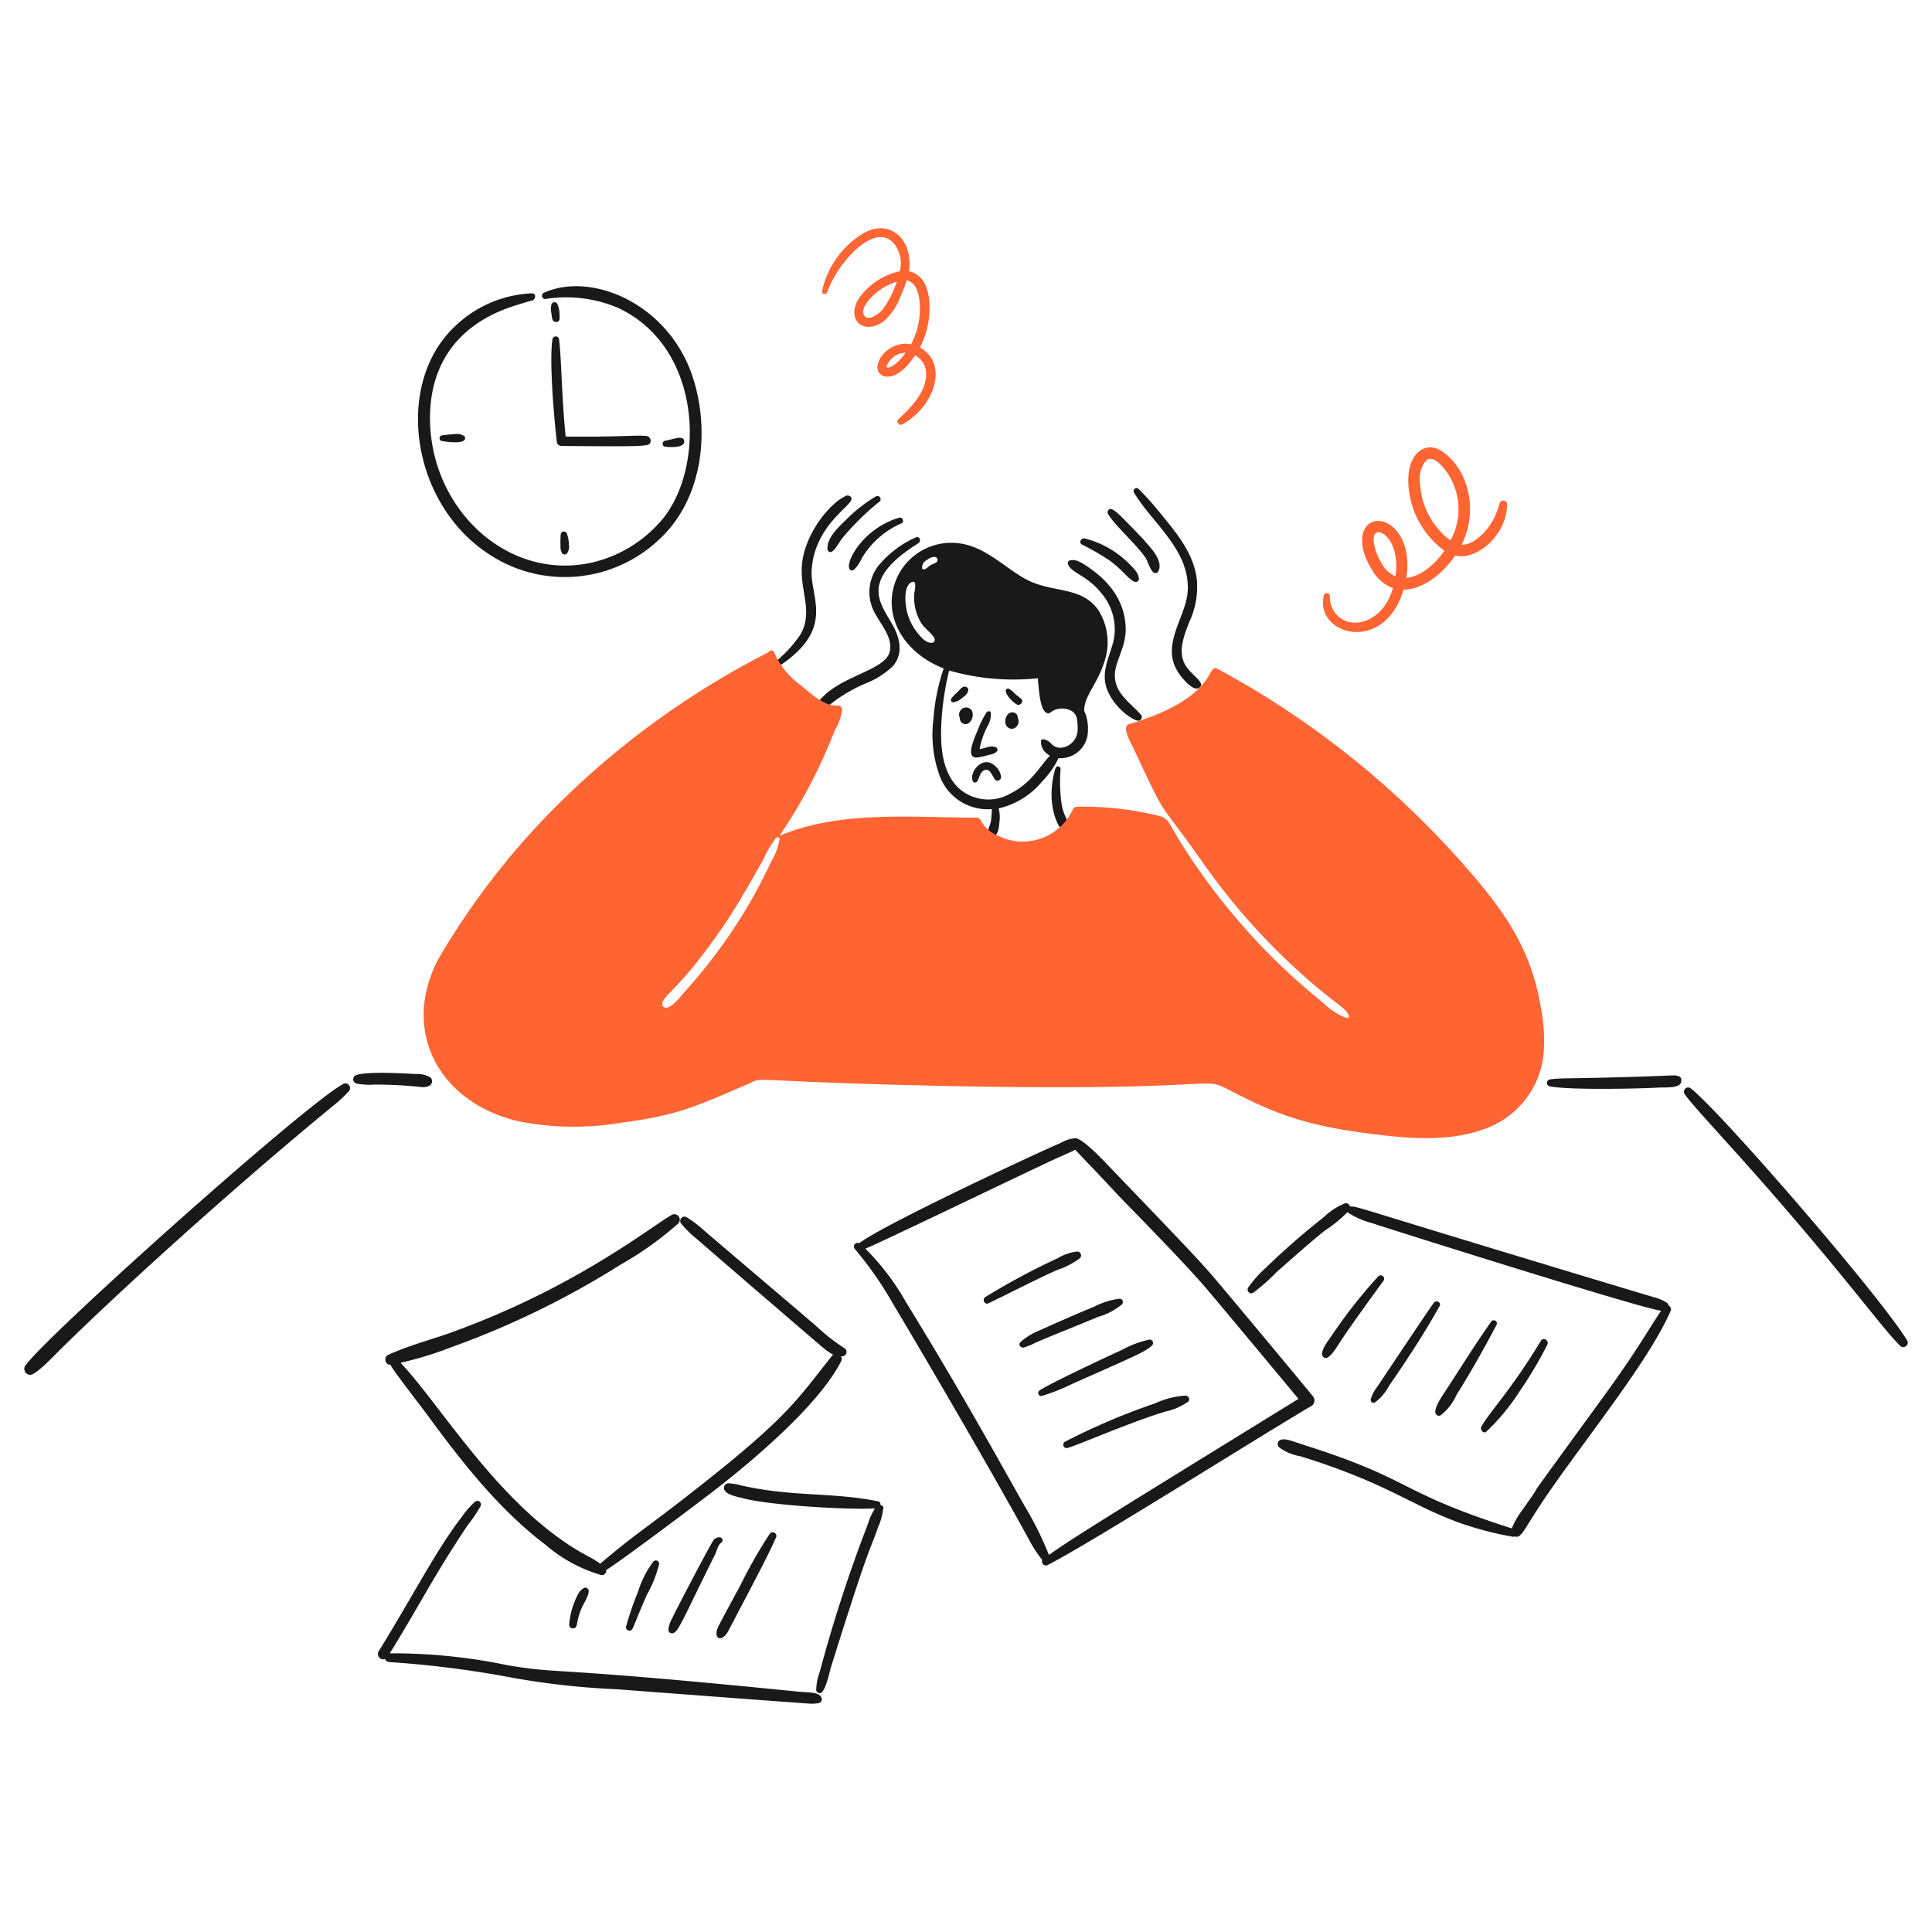 <svg viewBox="0 0 400 400" xmlns="http://www.w3.org/2000/svg" id="Overworked-Employee-2--Streamline-Brooklyn" height="400" width="400"><desc>Overworked Employee 2 Streamline Illustration: https://streamlinehq.com</desc><path d="M222.518 172.326c-0.336 -1.322 -1.908 -1.968 -2.69 -5.6a33.6 33.6 0 0 1 -0.246 -7.536 0.546 0.546 0 0 0 -1.062 -0.142c-2.246 7.508 0.656 13.544 3 14.188a0.778 0.778 0 0 0 0.998 -0.91Z" fill="#191919" stroke-width="2"/><path d="M199.236 146.71a1.502 1.502 0 0 0 -0.53 1.874 1.244 1.244 0 0 0 0.814 1.274c1.4 0.43 2.324 -1.64 1.662 -2.76a1.4 1.4 0 0 0 -1.946 -0.388Z" fill="#191919" stroke-width="2"/><path d="M210.842 148.974c-0.224 -0.446 -0.038 -1.078 -0.744 -1.38 -1.414 -0.6 -2.306 1.312 -1.84 2.442a1.328 1.328 0 0 0 1.664 0.778 1.564 1.564 0 0 0 0.92 -1.84Z" fill="#191919" stroke-width="2"/><path d="M206.242 154.742c-1.04 -0.502 -1.974 0.11 -3.432 0.354a17.176 17.176 0 0 1 1.698 -4.848 4.688 4.688 0 0 0 0.638 -2.654c-0.07 -0.46 -0.676 -0.4 -0.886 -0.106a20.064 20.064 0 0 0 -1.91 3.856c-0.924 2.186 -2.4 5.696 0 5.484a14.868 14.868 0 0 0 2.23 -0.494c0.706 -0.178 1.344 -0.212 1.8 -0.778a0.53 0.53 0 0 0 -0.138 -0.814Z" fill="#191919" stroke-width="2"/><path d="M197.36 145.4a3.464 3.464 0 0 0 1.8 -0.848c0.574 -0.45 1.2 -0.886 1.308 -1.664 0.068 -0.46 -0.498 -0.822 -0.92 -0.708 -0.6 0.164 -0.954 0.814 -1.414 1.2a8.028 8.028 0 0 0 -1.2 1.274c-0.174 0.322 0.066 0.79 0.426 0.746Z" fill="#191919" stroke-width="2"/><path d="M208.224 143.03c0.052 0.934 1.452 2.324 2.264 2.8 0.714 0.416 1.6 -0.6 0.92 -1.166 -0.424 -0.356 -0.884 -0.674 -1.31 -1.062a4.24 4.24 0 0 0 -1.274 -1.026 0.472 0.472 0 0 0 -0.6 0.454Z" fill="#191919" stroke-width="2"/><path d="M202.314 161.782c0.484 -0.75 0.6 -2.126 1.664 -2.37 1.096 -0.252 1.492 1.374 2.052 2.016 0.428 0.492 1.2 0.07 1.238 -0.494a3.472 3.472 0 0 0 -1.2 -2.3c-2.498 -2.498 -5.538 1.224 -4.636 3.148a0.528 0.528 0 0 0 0.882 0Z" fill="#191919" stroke-width="2"/><path d="M230.832 140.27c-0.232 -3.098 2.292 -6 2.23 -10.12 -0.062 -4.172 -1.944 -8.682 -7.4 -12.49 -1.868 -1.304 -2.98 -1.95 -4.176 -1.628a0.612 0.612 0 0 0 -0.39 0.744c0.754 1.988 3.916 2.174 7.112 6.262a11.418 11.418 0 0 1 2.266 9.942c-0.888 3.25 -2.572 6.28 -1.274 9.732 1.43 3.8 5.358 6.51 6.51 6.51a0.766 0.766 0 0 0 0.494 -1.274c-2.244 -2.48 -5.114 -4.248 -5.372 -7.678Z" fill="#191919" stroke-width="2"/><path d="M245.234 137.368c-1.334 -2.698 -0.05 -5.844 0.954 -8.492a17.33 17.33 0 0 0 1.628 -8.632c-0.536 -5.558 -4.2 -9.856 -7.748 -14.19a59.016 59.016 0 0 0 -4.352 -4.846 0.616 0.616 0 0 0 -0.956 0.742c3.748 6.324 11.6 11.888 11.146 20.346 -0.284 5.384 -5.566 10.99 -2.124 16.664 0.93 1.532 3.562 4.628 4.706 3.256 1.02 -1.016 -2.136 -2.584 -3.254 -4.848Z" fill="#191919" stroke-width="2"/><path d="M224 112.742a47.646 47.646 0 0 1 5.908 3.432c2.85 2.126 4.156 4.316 5.272 4.316a0.648 0.648 0 0 0 0.6 -0.812c-0.122 -0.8 -0.412 -1.37 -1.91 -2.866a19.786 19.786 0 0 0 -9.342 -5.344c-0.636 -0.116 -1.266 0.81 -0.528 1.274Z" fill="#191919" stroke-width="2"/><path d="M236.884 111.822c-5.19 -5.39 -5.586 -5.8 -6.618 -6.368a0.658 0.658 0 0 0 -0.884 0.884c1.036 2.072 6.086 6.534 7.82 9.2 0.512 0.788 1.074 3.112 2.016 3.112a0.6 0.6 0 0 0 0.566 -0.318c1.434 -2.472 -2.754 -6.07 -2.9 -6.51Z" fill="#191919" stroke-width="2"/><path d="M189.542 111.292a21.072 21.072 0 0 0 -7.784 5.98 8.916 8.916 0 0 0 -1.062 8.774c1.212 2.856 4.382 5.822 3.468 9.022 -1.172 4.1 -11.818 5.03 -15.25 11.11 -0.426 0.752 0.496 1.698 1.2 1.168a31.582 31.582 0 0 1 8.988 -5.8 17.236 17.236 0 0 0 5.698 -3.576c2.524 -2.786 1.2 -6.418 0.142 -8.35 -2.548 -4.676 -7.34 -9.314 5.272 -17.2 0.614 -0.542 0.08 -1.526 -0.672 -1.128Z" fill="#191919" stroke-width="2"/><path d="M168.028 118.4a16.154 16.154 0 0 1 2.2 -7.572c2.716 -4.782 6.854 -6.864 5.944 -7.926a0.874 0.874 0 0 0 -1 -0.248c-3.184 1.4 -7.744 6.954 -8.916 12.702 -1.274 6.252 2.462 10.884 -0.566 16.064a25.546 25.546 0 0 1 -6.09 6.302 0.466 0.466 0 0 0 -0.072 0.672 0.57 0.57 0 0 0 0.744 0.178c12.832 -7.934 7.642 -14.442 7.756 -20.172Z" fill="#191919" stroke-width="2"/><path d="M174.964 107.824c-1.522 1.45 -3.786 3.6 -3.644 5.874a0.664 0.664 0 0 0 0.388 0.566c0.81 0.4 1.902 -1.816 2.584 -2.724a53.962 53.962 0 0 1 7.748 -7.644 0.66 0.66 0 0 0 -0.672 -1.132 30.75 30.75 0 0 0 -6.404 5.06Z" fill="#191919" stroke-width="2"/><path d="M176.2 118.084c0.736 0.37 1.968 -1.952 2.336 -2.688a17.82 17.82 0 0 1 8.102 -7.042c0.666 -0.32 0.21 -1.36 -0.46 -1.168 -7.978 2.304 -11.79 10.294 -9.978 10.898Z" fill="#191919" stroke-width="2"/><path d="M143.154 77.288c-5.25 -14.612 -20.84 -21.08 -30.57 -16.664a0.676 0.676 0 0 0 0.4 1.274 27.298 27.298 0 0 1 15.036 1.874c17.3 8.108 18.084 32.574 9.272 43.556a26.982 26.982 0 0 1 -14.826 9.164c-17 3.742 -32.56 -10.4 -33.4 -28.412 -0.544 -11.674 4.984 -20.648 17.09 -24.662 0.822 -0.272 3.572 -1.11 4.034 -1.2 0.752 -0.25 0.884 -1.486 -0.07 -1.486a24.448 24.448 0 0 0 -15.888 6.8c-12.722 11.886 -9.2 36.8 7.148 47.306a28.416 28.416 0 0 0 34.674 -2.76c10.212 -9.068 10.84 -24.382 7.1 -34.79Z" fill="#191919" stroke-width="2"/><path d="M347.454 222.782c-1.082 -0.286 -0.098 -0.062 -13.374 0.284 -10.1 0.262 -10.91 0.108 -13.234 0.424a0.73 0.73 0 0 0 -0.036 1.414c3.85 0.828 19 0.502 22.928 0.248 1.6 0 4.474 0.122 4.352 -1.45a0.8 0.8 0 0 0 -0.636 -0.92Z" fill="#191919" stroke-width="2"/><path d="M88.984 223a5.324 5.324 0 0 0 -2.936 -0.636c-0.2 0 -9.8 -0.68 -12.278 0.212a0.924 0.924 0 0 0 0.034 1.768 15.44 15.44 0 0 0 3.716 0.214 84.852 84.852 0 0 1 9.872 0.53c0.938 0 1.974 -0.2 2.052 -1.132a0.948 0.948 0 0 0 -0.46 -0.956Z" fill="#191919" stroke-width="2"/><path d="M71.08 224.41C63.246 228.576 9.268 276.844 5.2 282.8a1.222 1.222 0 0 0 1.062 1.84c1.148 0 4.516 -3.526 5.342 -4.352 11.1 -11.1 35.738 -33.6 57.496 -51.446a26.734 26.734 0 0 0 3.114 -2.9 0.968 0.968 0 0 0 -1.134 -1.532Z" fill="#191919" stroke-width="2"/><path d="M394.866 277.554c-5.526 -9.182 -38.92 -47.72 -44.864 -52.26a0.874 0.874 0 0 0 -1.238 1.168c1.32 2.086 8.846 9.974 17.656 20.062 16.5 18.898 23.4 28.626 27 32.128 0.718 0.702 1.98 -0.198 1.446 -1.098Z" fill="#191919" stroke-width="2"/><path d="M190.462 71.946a17.354 17.354 0 0 0 1.698 -4.946c0.6 -3.32 0.6 -9.072 -3.15 -10.58a3.2 3.2 0 0 0 -0.814 -0.246c0.944 -6.288 -3.674 -10.914 -9.164 -8.032a18.54 18.54 0 0 0 -8.81 12.058 0.532 0.532 0 0 0 1.026 0.284 23.902 23.902 0 0 1 5.352 -8.246c2.2 -2.16 5.978 -4.848 8.562 -1.734a6.518 6.518 0 0 1 1.132 5.662 13.952 13.952 0 0 0 -8.492 5.66c-2.834 4.522 1.356 7.85 5.414 4.458a12.904 12.904 0 0 0 3.256 -4.952 26.836 26.836 0 0 0 1.238 -3.292c2 0.378 2.6 2.88 2.724 4.918a15.774 15.774 0 0 1 -1.8 8.316c-4.212 -0.8 -7.6 3.166 -6.864 5.414 0.6 1.838 4.048 2.458 7.678 -3.114a4.26 4.26 0 0 1 2.3 3.714c0.092 3.822 -3.152 7.142 -5.768 9.518 -0.574 0.522 0.174 1.4 0.814 1.062 6.712 -3.656 9.678 -12.596 3.668 -15.922Zm-7.75 -7.82c-0.668 0.782 -3.08 2.656 -3.856 1.062 -0.6 -1.238 0.82 -2.896 1.6 -3.68a12.87 12.87 0 0 1 5.236 -3.22 20.816 20.816 0 0 1 -2.98 5.838Zm1.168 11.96c-0.354 0 -0.282 0.036 -0.282 -0.178 -0.036 -0.282 0.386 -0.886 0.566 -1.132a4.054 4.054 0 0 1 3.326 -1.734c-0.654 0.958 -2.448 3.044 -3.61 3.044Z" fill="#ff6433" stroke-width="2"/><path d="M310.444 104.356c-1.6 5.838 -5.766 8.6 -7.82 8.422 3.85 -7.838 0.822 -16.466 -4.458 -19.568 -3.312 -1.944 -7.36 0.98 -6.474 8.21a18.308 18.308 0 0 0 7.358 12.6c-1.8 2.582 -4.67 5.308 -7.89 5.626 0.036 -0.142 0.036 -0.284 0.072 -0.46 0.934 -6.958 -2.536 -11.084 -5.626 -11.322 -3.218 -0.25 -5.44 3.81 -1.486 10.224a8.486 8.486 0 0 0 4.28 3.68c-1.78 6.188 -6.936 8.212 -10.084 6.652a5.226 5.226 0 0 1 -2.972 -4.988c0.066 -0.708 -1.068 -0.852 -1.238 -0.178 -2.042 8.098 12.43 12.44 16.488 -1.166 4.222 -0.064 8.312 -3.554 10.686 -7.078 4.186 1.114 10.548 -3.858 10.756 -10.472a0.8 0.8 0 0 0 -1.592 -0.182Zm-24.344 12.348a11.216 11.216 0 0 1 -1.698 -4.67c-0.036 -0.566 -0.04 -1.424 0.53 -1.734 1.282 -0.694 4.904 2.016 4 9.024a5.69 5.69 0 0 1 -2.832 -2.62Zm12.278 -6.51A15.692 15.692 0 0 1 294 100a5.988 5.988 0 0 1 1.2 -4.6c1.428 -1.366 3.442 1.126 4.246 2.2a13.424 13.424 0 0 1 0.884 14.26 10.014 10.014 0 0 1 -1.952 -1.66Z" fill="#ff6433" stroke-width="2"/><path d="M80.67 282.544h0.176c0 0.512 6.428 8.754 7.6 10.366 7.284 9.968 15.062 19.8 24.554 26.962a30.702 30.702 0 0 0 11.4 6.2c0.07 0 0.142 0.036 0.212 0.036a0.888 0.888 0 0 0 0.884 -1.026c5.108 -3.37 19.926 -14.6 21.832 -16.064 8.14 -6.25 22.128 -17.986 26.82 -27.174a1.042 1.042 0 0 0 -0.036 -1.026h0.288a0.916 0.916 0 0 0 0.424 -1.698 40.686 40.686 0 0 1 -5.944 -4.672c-0.6 -0.53 -23 -19.566 -23.246 -19.814A23.844 23.844 0 0 0 142.128 252a0.882 0.882 0 0 0 -1.06 1.38 23.294 23.294 0 0 0 3.29 3.22c7.254 6.3 25.34 21.838 25.97 22.362 2.136 1.768 2.29 1.354 2.088 1.556 -7.98 9.976 -9.256 13.226 -33.968 32.164 -5.144 3.942 -8.042 5.834 -14.188 11.074 -2.054 -1.58 -3.732 -1.84 -8.704 -5.448 -14.488 -10.522 -24.912 -27.984 -32.622 -36.162a72.314 72.314 0 0 0 10.4 -3.184 178.84 178.84 0 0 0 35.136 -17.126 70.464 70.464 0 0 0 11.958 -8.526 1.134 1.134 0 0 0 -1.38 -1.77c-4.896 2.886 -20.024 15 -45.148 24.166 -4.6 1.676 -9.078 2.766 -13.622 4.848 -0.856 0.4 -0.534 1.99 0.392 1.99Z" fill="#191919" stroke-width="2"/><path d="M271.77 289.018c-2.03 -2.494 -14.93 -18 -19.354 -23.246 -3.956 -4.682 -5.652 -6.426 -23.424 -24.944 -0.8 -0.832 -5.114 -5.4 -6.474 -5.166a6.764 6.764 0 0 0 -2.654 0.848c-5.736 2.46 -36.912 17.026 -41.964 20.876a0.774 0.774 0 0 0 -0.884 1.238 74.672 74.672 0 0 1 7.82 11.216c3.822 6.382 19.4 32.786 28.66 49.748a26.112 26.112 0 0 0 2.3 3.4 0.812 0.812 0 0 0 1.132 1.026c9.214 -4.732 43.07 -26.142 54.666 -32.976a1.346 1.346 0 0 0 0.176 -2.02Zm-54.6 32.906a69.41 69.41 0 0 0 -5.096 -10.226c-7.274 -12.928 -13.706 -24.528 -24.52 -42.14a51.286 51.286 0 0 0 -8.386 -11.04c1.822 -0.622 34.854 -16.554 39 -18.434 3.296 -1.496 3.878 -1.706 4.422 -2.052 0.054 0.062 6.284 6.556 8.564 9.058 1.116 1.226 12.984 13.17 18.328 19.354 2.2 2.55 16.6 19.868 19.354 23.176 -43.218 26.636 -46.324 28.58 -51.66 32.304Z" fill="#191919" stroke-width="2"/><path d="M345.508 270.336a1.03 1.03 0 0 0 -0.39 -0.6 8.586 8.586 0 0 0 -2.618 -1.132c-65.22 -19.6 -60.874 -18.744 -63.016 -18.824a0.83 0.83 0 0 0 -1.026 -0.636 13.356 13.356 0 0 0 -4.282 2.76c-1.118 0.942 -6.058 4.698 -12.136 10.614a23.322 23.322 0 0 0 -3.644 4.106 0.764 0.764 0 0 0 1.062 1.026 39.27 39.27 0 0 0 4.882 -4.318c2.68 -2.34 7.216 -6.4 10.014 -8.6a26.91 26.91 0 0 0 4.6 -3.75 17.4 17.4 0 0 0 5.024 2.23c3.2 1.078 56.85 18.022 59.938 18.15 -2.8 4.186 -5.046 8.336 -11.676 17.444 -22.512 30.92 -9.6 13.28 -17.02 23.778a17.414 17.414 0 0 0 -2.228 3.856c-23.868 -7.658 -20.032 -9.9 -42.318 -17.054 -3.686 -1.184 -4.3 -1.548 -5.45 -1.31a0.934 0.934 0 0 0 -0.424 1.558 10.348 10.348 0 0 0 4.458 1.874c17.818 5.53 22.718 10.062 32.8 13.728a66.698 66.698 0 0 0 11.252 2.938 1.016 1.016 0 0 0 0.318 -0.072c1.478 0.494 1.8 -1.558 7.112 -9.234 8.27 -11.928 20.758 -27.382 25.086 -37.328a0.848 0.848 0 0 0 -0.318 -1.204Z" fill="#191919" stroke-width="2"/><path d="M285.358 264.25a104.284 104.284 0 0 0 -9.766 12.456c-0.84 1.16 -2.702 3.656 -1.45 4.352 1.096 0.73 2.874 -2.65 3.644 -3.716 0.072 -0.1 1.6 -2.53 8.704 -12.242a0.716 0.716 0 0 0 -1.132 -0.85Z" fill="#191919" stroke-width="2"/><path d="M296.822 269.77c-1.944 2.738 -11.256 16.734 -11.642 17.302a7.658 7.658 0 0 0 -1.38 2.654 0.588 0.588 0 0 0 0.85 0.636 9.742 9.742 0 0 0 2.83 -3.254c0.744 -1.2 5.828 -8.224 10.51 -16.6 0.61 -0.824 -0.644 -1.476 -1.168 -0.738Z" fill="#191919" stroke-width="2"/><path d="M308.71 273.662c-3.384 4.8 -6.47 9.8 -9.766 14.826 -0.626 0.954 -2.536 3.77 -1.45 4.494a0.69 0.69 0 0 0 0.778 0.034 10.81 10.81 0 0 0 3.256 -4.174c1.744 -2.8 4.268 -6.876 8.314 -14.542a0.65 0.65 0 0 0 -1.132 -0.638Z" fill="#191919" stroke-width="2"/><path d="M306.694 295.388c-0.336 0.754 0.55 1.5 1.026 1.026a44.112 44.112 0 0 0 6.9 -8.352 80.948 80.948 0 0 0 5.732 -9.658c0.424 -0.842 -0.8 -1.68 -1.346 -0.778 -5.994 9.96 -11.026 15.258 -12.312 17.762Z" fill="#191919" stroke-width="2"/><path d="M218.874 262.942a16.518 16.518 0 0 0 4.706 -2.442 0.8 0.8 0 0 0 -0.566 -1.38 10.09 10.09 0 0 0 -4.034 1.38 144.906 144.906 0 0 0 -14.968 8.032 0.75 0.75 0 0 0 0.39 1.38c0.318 0 10.724 -5.37 14.472 -6.97Z" fill="#191919" stroke-width="2"/><path d="M227.366 272.636a13.2 13.2 0 0 0 4.918 -2.582 0.69 0.69 0 0 0 -0.46 -1.168 15.5 15.5 0 0 0 -5.308 1.662c-4.95 2 -11 4.786 -11.252 4.884a13.342 13.342 0 0 0 -4 2.44c-0.4 0.4 -0.18 1.134 0.638 1.134a13.816 13.816 0 0 0 2.37 -0.956c2.342 -1.08 10.392 -4.25 13.094 -5.414Z" fill="#191919" stroke-width="2"/><path d="M221.634 286.684c13.658 -6.092 15.274 -6.68 16.878 -8.104a0.72 0.72 0 0 0 -0.532 -1.238 21.388 21.388 0 0 0 -5.732 2.158c-0.298 0.128 -14.14 6.504 -16.984 8.35a0.648 0.648 0 0 0 0.32 1.2 39.672 39.672 0 0 0 6.05 -2.366Z" fill="#191919" stroke-width="2"/><path d="M245.482 288.948a17.422 17.422 0 0 0 -6.334 1.6 136.832 136.832 0 0 0 -18.682 7.96 0.712 0.712 0 0 0 0.354 1.31c0.932 0 13.562 -5.564 20.6 -7.6a12.738 12.738 0 0 0 4.564 -2.016c0.552 -0.482 -0.004 -1.254 -0.502 -1.254Z" fill="#191919" stroke-width="2"/><path d="M165.2 350.23c-53.482 -5.378 -48.776 -3.532 -60.222 -5.484a116.028 116.028 0 0 0 -24.272 -2.442c6.502 -10.538 8.77 -15.498 16.1 -26.502a28.504 28.504 0 0 0 2.688 -3.962 0.752 0.752 0 0 0 -1.06 -0.99 17.47 17.47 0 0 0 -2.902 3.326c-5 6.38 -10.14 16.4 -17.126 27.704a1.09 1.09 0 0 0 0.956 1.662h0.038a1.012 1.012 0 0 0 0.318 -0.07 0.976 0.976 0 0 0 0.814 0.636 212.578 212.578 0 0 1 23.882 2.938 159.512 159.512 0 0 0 23.142 2.688c1.662 0.118 39.6 3 40.37 3a9.756 9.756 0 0 0 1.486 -0.106 0.836 0.836 0 0 0 0.744 -0.814c-0.182 -1.59 -2.668 -1.354 -4.956 -1.584Z" fill="#191919" stroke-width="2"/><path d="M182.43 311.628c-0.036 0 -0.072 -0.036 -0.142 -0.036v-0.07a0.636 0.636 0 0 0 -0.566 -0.708c-9.708 -1.92 -17.55 -0.86 -28.2 -3.256a12.102 12.102 0 0 0 -2.654 -0.46 0.906 0.906 0 0 0 -0.92 0.638c-0.486 1.448 2.142 2.07 3.68 2.4 5.272 1.506 21.924 2.498 27.528 2.158a14 14 0 0 0 -1.486 3.256c-0.074 0.21 -0.178 0.424 -0.248 0.672a299.872 299.872 0 0 0 -9.694 29.898 11.92 11.92 0 0 0 -0.744 3.716 0.686 0.686 0 0 0 0.53 0.672c1.166 0.582 2.12 -3.774 2.442 -5.06 8.544 -27.346 8.23 -24.446 9.8 -29.156a13.306 13.306 0 0 0 1.096 -3.892c0.148 -0.348 -0.068 -0.63 -0.422 -0.772Z" fill="#191919" stroke-width="2"/><path d="M149.064 336.112c-1.4 2.328 -0.522 3.428 0.46 2.938 1.028 -0.514 1.35 -1.654 1.662 -2.124 5.864 -11.226 7.67 -14.528 9.484 -18.61a0.756 0.756 0 0 0 -1.31 -0.744 96.56 96.56 0 0 0 -5.944 10.4c-4.682 8.672 -4.27 7.936 -4.352 8.14Z" fill="#191919" stroke-width="2"/><path d="M149 318.28a1.536 1.536 0 0 0 -1.45 0.884c-0.848 1.296 -7.546 14.062 -8.386 15.888a6 6 0 0 0 -0.778 2.4 0.728 0.728 0 0 0 0.744 0.706c1.294 0 2.092 -2.662 8.95 -16.382 0.328 -0.816 0.672 -2.028 1.2 -2.334a0.62 0.62 0 0 0 -0.28 -1.162Z" fill="#191919" stroke-width="2"/><path d="M133.92 330.2a25.652 25.652 0 0 0 2.548 -6.4 0.692 0.692 0 0 0 -1.168 -0.532 20.086 20.086 0 0 0 -3.22 6.334 61.928 61.928 0 0 0 -2.442 7.112 0.674 0.674 0 0 0 0.672 0.884c0.806 0.002 0.446 -0.188 3.61 -7.398Z" fill="#191919" stroke-width="2"/><path d="M120.9 328.788c-1.098 0.532 -1.6 2.024 -2.054 3.114a15.706 15.706 0 0 0 -1 4.458 0.768 0.768 0 0 0 0.672 0.778c1.5 0 0.338 -1.42 2.478 -5.342 0.436 -0.8 1.388 -2.56 0.566 -2.972a0.572 0.572 0 0 0 -0.662 -0.036Z" fill="#191919" stroke-width="2"/><path d="M227.436 126.364c-3.514 -5.048 -9.524 -3.566 -14.826 -6.334 -4.418 -2.304 -8.308 -6.686 -13.764 -7.5a12.324 12.324 0 0 0 -14.222 12.632c0.2 5.09 3.748 10.472 10.756 13.232a41.664 41.664 0 0 0 -2.124 10.51 25.06 25.06 0 0 0 1.238 11.57 10.6 10.6 0 0 0 10.864 7.04c-0.036 0.778 -0.068 1.558 -0.178 2.336 -0.138 1 -0.848 2.088 -0.566 3.078 0.142 0.496 0.818 0.536 1.2 0.282 1 -0.656 1.02 -2.228 1.132 -3.218a7.386 7.386 0 0 0 -0.178 -2.62 16.512 16.512 0 0 0 9.058 -5.66 17.37 17.37 0 0 0 3.326 -4.742 5.688 5.688 0 0 0 6.086 -5.874 8.524 8.524 0 0 0 -0.778 -3.962c0 -2.982 2.66 -5.472 4.07 -9.766a12.534 12.534 0 0 0 -1.094 -11.004Zm-34.746 6.724c-1.166 -0.084 -2.2 -1.376 -2.866 -2.23a11.488 11.488 0 0 1 -1.84 -3.502c-0.678 -2.096 -1.042 -6.288 0.956 -6.9a0.442 0.442 0 0 1 0.53 0.282 6.344 6.344 0 0 1 -0.176 2.052 10.212 10.212 0 0 0 1.344 6.052c0.716 1.2 1.87 1.914 2.654 3 0.458 0.646 0.248 1.306 -0.602 1.246Zm1.238 -16.736c-0.388 0.352 -0.954 0.424 -1.38 0.742 -0.424 0.284 -0.706 0.676 -1.2 0.778a0.332 0.332 0 0 1 -0.424 -0.248 1.65 1.65 0 0 1 0.848 -1.6c2.192 -1.6 2.678 -0.09 2.156 0.328Zm26.22 38.39a2.56 2.56 0 0 1 -2.512 -0.78 2.636 2.636 0 0 0 -1.664 -0.92 0.472 0.472 0 0 0 -0.46 0.46 3.2 3.2 0 0 0 1.876 2.938c-2.114 2.174 -3.708 5.582 -8.138 7.82a9.142 9.142 0 0 1 -11.04 -1.346c-2.972 -3.148 -3.446 -7.712 -3.362 -11.888a58.022 58.022 0 0 1 1.664 -12.2 48.4 48.4 0 0 0 18.364 1.6c0.034 0.034 0.034 0.07 0.07 0.106 -0.07 -0.142 -0.066 0.282 -0.036 0.566 0.276 2.6 0.496 5.672 1.7 6.474a0.488 0.488 0 0 0 0.212 0.072c0.212 0.14 0.464 -0.036 0.494 -0.036s0.036 0 0.072 -0.036 0.07 -0.034 0.106 -0.07a3.976 3.976 0 0 1 4.776 -0.036c0.26 0.522 0.882 0.4 0.85 3.574a3.81 3.81 0 0 1 -2.972 3.702Z" fill="#191919" stroke-width="2"/><path d="M242.052 170.388a3.088 3.088 0 0 0 -1.838 -1.4 65.754 65.754 0 0 0 -17.272 -1.962 0.916 0.916 0 0 0 -0.778 0.46 11.4 11.4 0 0 1 -15.286 5.662 7.324 7.324 0 0 1 -3.784 -3.184 0.926 0.926 0 0 0 -0.886 -0.672c-13.444 -0.018 -28.128 -1.558 -40.832 3.75A107.43 107.43 0 0 0 172.84 151.2a11.818 11.818 0 0 0 1.522 -4.244 0.91 0.91 0 0 0 -0.884 -0.886c-2.934 0.166 -5.624 -2.514 -7.75 -4.246a16.368 16.368 0 0 1 -5.448 -6.758 0.616 0.616 0 0 0 -1.132 -0.034 174 174 0 0 0 -41.08 29.048 156 156 0 0 0 -27.138 34.18c-8 14.69 -0.466 29.782 16.17 33.826a58.322 58.322 0 0 0 21.336 0.388c11.754 -1.55 15.228 -3.214 26.148 -7.924 4.234 -1.828 -2.358 -0.714 37.718 0.212 60.484 1.4 56.364 -2.136 61.884 0.742 9.548 4.98 15.776 7.57 30.712 9.376 7.288 0.882 15.14 1.476 22.22 -1.06a18.448 18.448 0 0 0 12.384 -14.826 34.292 34.292 0 0 0 -0.39 -9.836c-2.014 -12.758 -7.6 -20.664 -17.054 -31.244a184.754 184.754 0 0 0 -49.924 -39.414c-2.53 -1.32 0.474 5.8 -18.364 11.43 -1.616 0.482 0.218 3.532 1.132 5.484 7.146 15.254 4.35 9.236 14.506 23.706a134.98 134.98 0 0 0 21.938 24.166c6.552 5.586 7.094 5.286 7.926 6.97a0.376 0.376 0 0 1 -0.424 0.532 12.988 12.988 0 0 1 -4.918 -3.186 132.89 132.89 0 0 1 -29.51 -33.224c-0.294 -0.48 -1.582 -2.658 -2.368 -3.99Zm-82.374 7.988a108.248 108.248 0 0 1 -17.8 26.82c-1.022 1.136 -2.264 2.97 -3.75 3.432a0.818 0.818 0 0 1 -1 -0.99c0.544 -1.866 4.24 -3.532 12.914 -16.312 2.872 -4.228 5.682 -9.292 8.032 -13.444a20.654 20.654 0 0 1 2.618 -4.424 0.42 0.42 0 0 1 0.708 0.284 13.36 13.36 0 0 1 -1.722 4.634Z" fill="#ff6433" stroke-width="2"/><path d="M133.884 90.274c-1.874 -0.246 -5.876 0.244 -16.77 0.106 -0.878 -8.85 -0.86 -16.304 -1.38 -20.2a0.692 0.692 0 0 0 -1.346 0c-0.712 4.6 0.344 16.6 0.886 21.2a1 1 0 0 0 0.954 0.956c15.23 0.118 16.242 0.06 17.8 -0.212 0.996 -0.184 0.86 -1.724 -0.144 -1.85Z" fill="#191919" stroke-width="2"/><path d="M96.132 90.31a2.644 2.644 0 0 0 -1.982 -0.426c-1.02 0.05 -1.712 0.15 -2.548 0.248a0.6 0.6 0 0 0 0 1.2c0.366 0.042 4.706 0.824 4.706 -0.638a0.568 0.568 0 0 0 -0.176 -0.384Z" fill="#191919" stroke-width="2"/><path d="M117.786 112.778a6.848 6.848 0 0 0 -0.426 -2.3 0.654 0.654 0 0 0 -1.272 0.176 17.672 17.672 0 0 0 -0.036 2.4 2.33 2.33 0 0 0 0.354 1.522 0.672 0.672 0 0 0 0.954 0.036 2.336 2.336 0 0 0 0.426 -1.834Z" fill="#191919" stroke-width="2"/><path d="M141.668 91.336c-0.186 -1.304 -1.964 -0.448 -4.032 -0.072a0.624 0.624 0 0 0 0 1.2c1.304 0.19 4.142 0.238 4.032 -1.128Z" fill="#191919" stroke-width="2"/><path d="M115.84 65.082a5.338 5.338 0 0 0 -0.46 -2.2 0.668 0.668 0 0 0 -1.2 0.142 3.724 3.724 0 0 0 -0.034 1.768c0.14 0.564 0.018 1.876 1 1.876 0.802 0.006 0.774 -0.774 0.694 -1.586Z" fill="#191919" stroke-width="2"/></svg>